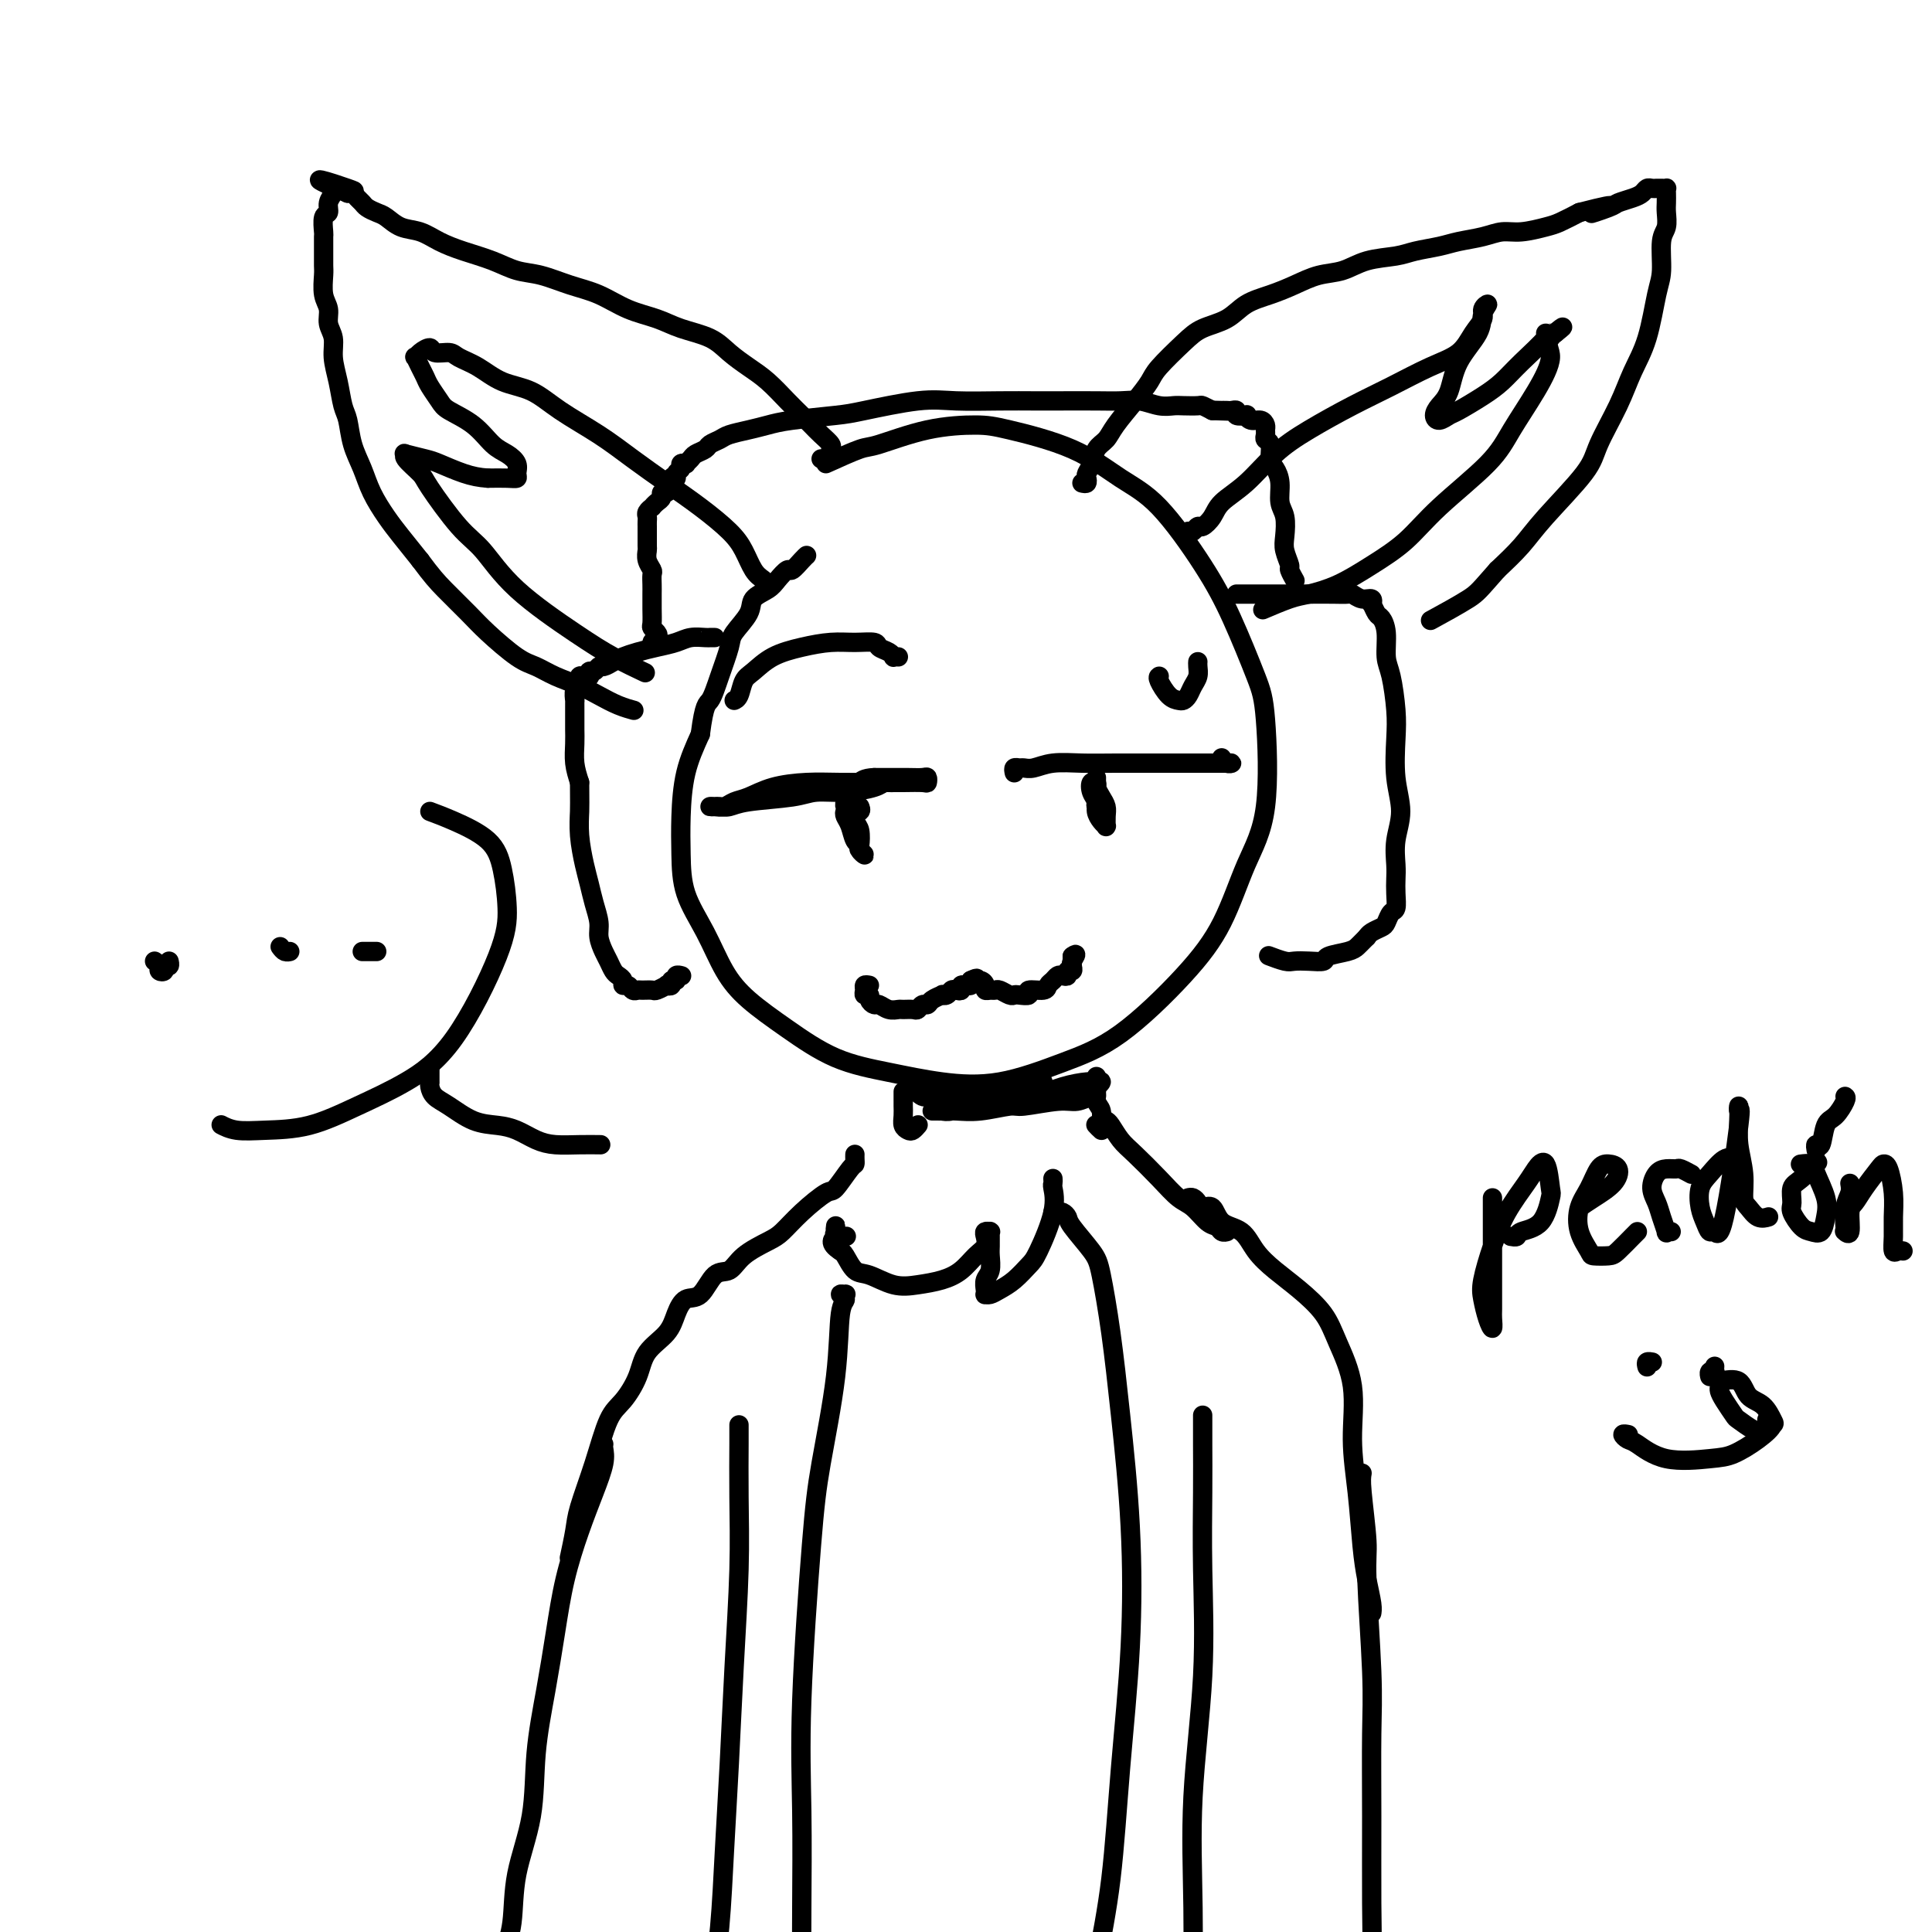 <svg viewBox='0 0 400 400' version='1.1' xmlns='http://www.w3.org/2000/svg' xmlns:xlink='http://www.w3.org/1999/xlink'><g fill='none' stroke='#000000' stroke-width='4' stroke-linecap='round' stroke-linejoin='round'><path d='M171,96c2.737,-1.237 5.473,-2.474 7,-3c1.527,-0.526 1.843,-0.341 4,-1c2.157,-0.659 6.153,-2.161 10,-3c3.847,-0.839 7.543,-1.015 10,-1c2.457,0.015 3.675,0.219 7,1c3.325,0.781 8.758,2.138 13,4c4.242,1.862 7.294,4.231 10,6c2.706,1.769 5.068,2.940 8,6c2.932,3.060 6.435,8.009 9,12c2.565,3.991 4.193,7.023 6,11c1.807,3.977 3.795,8.899 5,12c1.205,3.101 1.628,4.381 2,9c0.372,4.619 0.695,12.577 0,18c-0.695,5.423 -2.406,8.312 -4,12c-1.594,3.688 -3.072,8.176 -5,12c-1.928,3.824 -4.307,6.984 -8,11c-3.693,4.016 -8.699,8.888 -13,12c-4.301,3.112 -7.896,4.463 -12,6c-4.104,1.537 -8.716,3.259 -13,4c-4.284,0.741 -8.238,0.499 -12,0c-3.762,-0.499 -7.332,-1.257 -11,-2c-3.668,-0.743 -7.435,-1.473 -11,-3c-3.565,-1.527 -6.927,-3.851 -10,-6c-3.073,-2.149 -5.857,-4.123 -8,-6c-2.143,-1.877 -3.647,-3.657 -5,-6c-1.353,-2.343 -2.557,-5.250 -4,-8c-1.443,-2.750 -3.124,-5.342 -4,-8c-0.876,-2.658 -0.946,-5.383 -1,-8c-0.054,-2.617 -0.091,-5.128 0,-8c0.091,-2.872 0.312,-6.106 1,-9c0.688,-2.894 1.844,-5.447 3,-8'/><path d='M145,152c0.827,-6.476 1.396,-6.164 2,-7c0.604,-0.836 1.245,-2.818 2,-5c0.755,-2.182 1.624,-4.563 2,-6c0.376,-1.437 0.260,-1.932 1,-3c0.740,-1.068 2.335,-2.711 3,-4c0.665,-1.289 0.401,-2.224 1,-3c0.599,-0.776 2.062,-1.391 3,-2c0.938,-0.609 1.351,-1.210 2,-2c0.649,-0.790 1.533,-1.767 2,-2c0.467,-0.233 0.517,0.278 1,0c0.483,-0.278 1.399,-1.344 2,-2c0.601,-0.656 0.886,-0.902 1,-1c0.114,-0.098 0.057,-0.049 0,0'/><path d='M147,132c0.539,-0.000 1.078,-0.001 1,0c-0.078,0.001 -0.771,0.003 -1,0c-0.229,-0.003 0.008,-0.012 0,0c-0.008,0.012 -0.259,0.045 -1,0c-0.741,-0.045 -1.970,-0.167 -3,0c-1.030,0.167 -1.861,0.622 -3,1c-1.139,0.378 -2.585,0.680 -4,1c-1.415,0.320 -2.799,0.659 -4,1c-1.201,0.341 -2.219,0.684 -3,1c-0.781,0.316 -1.323,0.606 -2,1c-0.677,0.394 -1.488,0.894 -2,1c-0.512,0.106 -0.725,-0.182 -1,0c-0.275,0.182 -0.612,0.834 -1,1c-0.388,0.166 -0.826,-0.152 -1,0c-0.174,0.152 -0.085,0.776 0,1c0.085,0.224 0.166,0.049 0,0c-0.166,-0.049 -0.579,0.030 -1,0c-0.421,-0.030 -0.849,-0.168 -1,0c-0.151,0.168 -0.027,0.641 0,1c0.027,0.359 -0.045,0.602 0,1c0.045,0.398 0.208,0.950 0,1c-0.208,0.050 -0.788,-0.401 -1,0c-0.212,0.401 -0.057,1.654 0,2c0.057,0.346 0.015,-0.214 0,0c-0.015,0.214 -0.005,1.204 0,2c0.005,0.796 0.004,1.398 0,2c-0.004,0.602 -0.011,1.202 0,2c0.011,0.798 0.042,1.792 0,3c-0.042,1.208 -0.155,2.631 0,4c0.155,1.369 0.577,2.685 1,4'/><path d='M120,162c0.013,4.388 0.045,4.858 0,6c-0.045,1.142 -0.166,2.956 0,5c0.166,2.044 0.618,4.318 1,6c0.382,1.682 0.694,2.772 1,4c0.306,1.228 0.607,2.594 1,4c0.393,1.406 0.879,2.853 1,4c0.121,1.147 -0.123,1.995 0,3c0.123,1.005 0.611,2.167 1,3c0.389,0.833 0.678,1.338 1,2c0.322,0.662 0.678,1.483 1,2c0.322,0.517 0.611,0.731 1,1c0.389,0.269 0.878,0.594 1,1c0.122,0.406 -0.123,0.893 0,1c0.123,0.107 0.614,-0.168 1,0c0.386,0.168 0.665,0.778 1,1c0.335,0.222 0.724,0.056 1,0c0.276,-0.056 0.437,-0.001 1,0c0.563,0.001 1.528,-0.051 2,0c0.472,0.051 0.451,0.206 1,0c0.549,-0.206 1.668,-0.772 2,-1c0.332,-0.228 -0.122,-0.117 0,0c0.122,0.117 0.821,0.242 1,0c0.179,-0.242 -0.162,-0.849 0,-1c0.162,-0.151 0.827,0.155 1,0c0.173,-0.155 -0.146,-0.773 0,-1c0.146,-0.227 0.756,-0.065 1,0c0.244,0.065 0.122,0.032 0,0'/><path d='M256,123c0.330,0.000 0.659,0.000 1,0c0.341,-0.000 0.692,-0.000 2,0c1.308,0.000 3.573,0.000 5,0c1.427,-0.000 2.017,-0.001 3,0c0.983,0.001 2.360,0.004 4,0c1.640,-0.004 3.543,-0.016 5,0c1.457,0.016 2.468,0.061 3,0c0.532,-0.061 0.587,-0.229 1,0c0.413,0.229 1.186,0.853 2,1c0.814,0.147 1.671,-0.183 2,0c0.329,0.183 0.131,0.879 0,1c-0.131,0.121 -0.193,-0.333 0,0c0.193,0.333 0.643,1.454 1,2c0.357,0.546 0.621,0.519 1,1c0.379,0.481 0.872,1.472 1,3c0.128,1.528 -0.111,3.593 0,5c0.111,1.407 0.570,2.156 1,4c0.430,1.844 0.829,4.782 1,7c0.171,2.218 0.112,3.717 0,6c-0.112,2.283 -0.279,5.349 0,8c0.279,2.651 1.003,4.887 1,7c-0.003,2.113 -0.732,4.104 -1,6c-0.268,1.896 -0.075,3.697 0,5c0.075,1.303 0.031,2.107 0,3c-0.031,0.893 -0.049,1.874 0,3c0.049,1.126 0.164,2.396 0,3c-0.164,0.604 -0.607,0.543 -1,1c-0.393,0.457 -0.734,1.432 -1,2c-0.266,0.568 -0.456,0.730 -1,1c-0.544,0.270 -1.441,0.649 -2,1c-0.559,0.351 -0.779,0.676 -1,1'/><path d='M283,194c-1.323,1.332 -1.631,1.664 -2,2c-0.369,0.336 -0.799,0.678 -2,1c-1.201,0.322 -3.174,0.623 -4,1c-0.826,0.377 -0.506,0.829 -1,1c-0.494,0.171 -1.804,0.060 -3,0c-1.196,-0.060 -2.279,-0.068 -3,0c-0.721,0.068 -1.079,0.210 -2,0c-0.921,-0.210 -2.406,-0.774 -3,-1c-0.594,-0.226 -0.297,-0.113 0,0'/><path d='M136,132c0.141,0.398 0.283,0.797 0,1c-0.283,0.203 -0.990,0.211 -1,0c-0.010,-0.211 0.677,-0.640 1,-1c0.323,-0.360 0.283,-0.653 0,-1c-0.283,-0.347 -0.808,-0.750 -1,-1c-0.192,-0.250 -0.052,-0.347 0,-1c0.052,-0.653 0.015,-1.862 0,-3c-0.015,-1.138 -0.008,-2.205 0,-3c0.008,-0.795 0.016,-1.316 0,-2c-0.016,-0.684 -0.057,-1.529 0,-2c0.057,-0.471 0.211,-0.567 0,-1c-0.211,-0.433 -0.789,-1.201 -1,-2c-0.211,-0.799 -0.057,-1.629 0,-2c0.057,-0.371 0.015,-0.285 0,-1c-0.015,-0.715 -0.005,-2.233 0,-3c0.005,-0.767 0.005,-0.784 0,-1c-0.005,-0.216 -0.016,-0.631 0,-1c0.016,-0.369 0.060,-0.690 0,-1c-0.060,-0.310 -0.222,-0.607 0,-1c0.222,-0.393 0.829,-0.880 1,-1c0.171,-0.120 -0.094,0.127 0,0c0.094,-0.127 0.547,-0.626 1,-1c0.453,-0.374 0.905,-0.621 1,-1c0.095,-0.379 -0.167,-0.889 0,-1c0.167,-0.111 0.763,0.177 1,0c0.237,-0.177 0.115,-0.821 0,-1c-0.115,-0.179 -0.223,0.106 0,0c0.223,-0.106 0.778,-0.602 1,-1c0.222,-0.398 0.111,-0.699 0,-1'/><path d='M139,99c1.018,-1.189 1.061,-0.161 1,0c-0.061,0.161 -0.228,-0.544 0,-1c0.228,-0.456 0.849,-0.661 1,-1c0.151,-0.339 -0.168,-0.812 0,-1c0.168,-0.188 0.822,-0.092 1,0c0.178,0.092 -0.122,0.179 0,0c0.122,-0.179 0.666,-0.625 1,-1c0.334,-0.375 0.458,-0.678 1,-1c0.542,-0.322 1.502,-0.664 2,-1c0.498,-0.336 0.534,-0.667 1,-1c0.466,-0.333 1.361,-0.666 2,-1c0.639,-0.334 1.021,-0.667 2,-1c0.979,-0.333 2.555,-0.665 4,-1c1.445,-0.335 2.759,-0.672 4,-1c1.241,-0.328 2.411,-0.648 5,-1c2.589,-0.352 6.599,-0.735 9,-1c2.401,-0.265 3.195,-0.411 6,-1c2.805,-0.589 7.621,-1.622 11,-2c3.379,-0.378 5.320,-0.101 8,0c2.680,0.101 6.099,0.027 9,0c2.901,-0.027 5.283,-0.008 7,0c1.717,0.008 2.770,0.006 5,0c2.230,-0.006 5.637,-0.016 8,0c2.363,0.016 3.681,0.057 5,0c1.319,-0.057 2.637,-0.211 4,0c1.363,0.211 2.770,0.788 4,1c1.230,0.212 2.283,0.060 3,0c0.717,-0.060 1.100,-0.026 2,0c0.900,0.026 2.319,0.046 3,0c0.681,-0.046 0.623,-0.156 1,0c0.377,0.156 1.188,0.578 2,1'/><path d='M251,85c9.599,0.309 3.096,0.083 1,0c-2.096,-0.083 0.213,-0.023 1,0c0.787,0.023 0.051,0.010 0,0c-0.051,-0.010 0.582,-0.016 1,0c0.418,0.016 0.619,0.056 1,0c0.381,-0.056 0.941,-0.207 1,0c0.059,0.207 -0.384,0.773 0,1c0.384,0.227 1.595,0.116 2,0c0.405,-0.116 0.003,-0.238 0,0c-0.003,0.238 0.392,0.837 1,1c0.608,0.163 1.430,-0.111 2,0c0.570,0.111 0.889,0.605 1,1c0.111,0.395 0.015,0.690 0,1c-0.015,0.310 0.051,0.635 0,1c-0.051,0.365 -0.220,0.771 0,1c0.220,0.229 0.828,0.281 1,1c0.172,0.719 -0.094,2.106 0,3c0.094,0.894 0.547,1.296 1,2c0.453,0.704 0.905,1.710 1,3c0.095,1.290 -0.167,2.864 0,4c0.167,1.136 0.762,1.833 1,3c0.238,1.167 0.120,2.803 0,4c-0.120,1.197 -0.242,1.953 0,3c0.242,1.047 0.848,2.384 1,3c0.152,0.616 -0.151,0.512 0,1c0.151,0.488 0.758,1.568 1,2c0.242,0.432 0.121,0.216 0,0'/><path d='M170,95c0.306,0.088 0.612,0.175 1,0c0.388,-0.175 0.858,-0.613 1,-1c0.142,-0.387 -0.044,-0.722 0,-1c0.044,-0.278 0.319,-0.499 0,-1c-0.319,-0.501 -1.232,-1.282 -2,-2c-0.768,-0.718 -1.391,-1.375 -2,-2c-0.609,-0.625 -1.205,-1.220 -2,-2c-0.795,-0.780 -1.788,-1.746 -3,-3c-1.212,-1.254 -2.641,-2.797 -4,-4c-1.359,-1.203 -2.648,-2.066 -4,-3c-1.352,-0.934 -2.769,-1.940 -4,-3c-1.231,-1.060 -2.277,-2.175 -4,-3c-1.723,-0.825 -4.122,-1.361 -6,-2c-1.878,-0.639 -3.236,-1.379 -5,-2c-1.764,-0.621 -3.934,-1.121 -6,-2c-2.066,-0.879 -4.028,-2.136 -6,-3c-1.972,-0.864 -3.955,-1.334 -6,-2c-2.045,-0.666 -4.154,-1.529 -6,-2c-1.846,-0.471 -3.431,-0.550 -5,-1c-1.569,-0.450 -3.123,-1.271 -5,-2c-1.877,-0.729 -4.078,-1.365 -6,-2c-1.922,-0.635 -3.564,-1.269 -5,-2c-1.436,-0.731 -2.665,-1.558 -4,-2c-1.335,-0.442 -2.778,-0.500 -4,-1c-1.222,-0.500 -2.225,-1.443 -3,-2c-0.775,-0.557 -1.321,-0.727 -2,-1c-0.679,-0.273 -1.491,-0.648 -2,-1c-0.509,-0.352 -0.714,-0.682 -1,-1c-0.286,-0.318 -0.654,-0.624 -1,-1c-0.346,-0.376 -0.670,-0.822 -1,-1c-0.330,-0.178 -0.665,-0.089 -1,0'/><path d='M72,40c-11.554,-4.868 -2.938,-2.037 0,-1c2.938,1.037 0.200,0.280 -1,0c-1.200,-0.280 -0.861,-0.084 -1,0c-0.139,0.084 -0.754,0.054 -1,0c-0.246,-0.054 -0.122,-0.133 0,0c0.122,0.133 0.243,0.477 0,1c-0.243,0.523 -0.850,1.224 -1,2c-0.150,0.776 0.156,1.628 0,2c-0.156,0.372 -0.774,0.264 -1,1c-0.226,0.736 -0.060,2.317 0,3c0.060,0.683 0.015,0.469 0,1c-0.015,0.531 0.000,1.808 0,3c-0.000,1.192 -0.015,2.300 0,3c0.015,0.700 0.061,0.991 0,2c-0.061,1.009 -0.227,2.737 0,4c0.227,1.263 0.849,2.062 1,3c0.151,0.938 -0.167,2.016 0,3c0.167,0.984 0.818,1.875 1,3c0.182,1.125 -0.107,2.484 0,4c0.107,1.516 0.609,3.188 1,5c0.391,1.812 0.670,3.764 1,5c0.330,1.236 0.710,1.755 1,3c0.290,1.245 0.488,3.217 1,5c0.512,1.783 1.336,3.378 2,5c0.664,1.622 1.168,3.270 2,5c0.832,1.730 1.993,3.543 3,5c1.007,1.457 1.859,2.559 3,4c1.141,1.441 2.570,3.220 4,5'/><path d='M87,116c2.419,3.266 3.465,4.433 5,6c1.535,1.567 3.557,3.536 5,5c1.443,1.464 2.308,2.423 4,4c1.692,1.577 4.213,3.773 6,5c1.787,1.227 2.841,1.484 4,2c1.159,0.516 2.423,1.291 4,2c1.577,0.709 3.467,1.353 5,2c1.533,0.647 2.710,1.297 4,2c1.290,0.703 2.693,1.458 4,2c1.307,0.542 2.516,0.869 3,1c0.484,0.131 0.242,0.065 0,0'/><path d='M224,100c0.416,0.093 0.831,0.187 1,0c0.169,-0.187 0.090,-0.654 0,-1c-0.090,-0.346 -0.192,-0.569 0,-1c0.192,-0.431 0.676,-1.069 1,-2c0.324,-0.931 0.486,-2.154 1,-3c0.514,-0.846 1.381,-1.316 2,-2c0.619,-0.684 0.991,-1.583 2,-3c1.009,-1.417 2.656,-3.353 4,-5c1.344,-1.647 2.386,-3.007 3,-4c0.614,-0.993 0.799,-1.621 2,-3c1.201,-1.379 3.419,-3.510 5,-5c1.581,-1.490 2.526,-2.338 4,-3c1.474,-0.662 3.478,-1.137 5,-2c1.522,-0.863 2.563,-2.114 4,-3c1.437,-0.886 3.271,-1.407 5,-2c1.729,-0.593 3.355,-1.258 5,-2c1.645,-0.742 3.309,-1.561 5,-2c1.691,-0.439 3.407,-0.499 5,-1c1.593,-0.501 3.061,-1.444 5,-2c1.939,-0.556 4.349,-0.726 6,-1c1.651,-0.274 2.542,-0.652 4,-1c1.458,-0.348 3.483,-0.667 5,-1c1.517,-0.333 2.524,-0.681 4,-1c1.476,-0.319 3.419,-0.610 5,-1c1.581,-0.390 2.799,-0.881 4,-1c1.201,-0.119 2.384,0.133 4,0c1.616,-0.133 3.666,-0.651 5,-1c1.334,-0.349 1.953,-0.528 3,-1c1.047,-0.472 2.524,-1.236 4,-2'/><path d='M327,44c11.193,-2.891 4.677,-0.620 3,0c-1.677,0.620 1.487,-0.412 3,-1c1.513,-0.588 1.375,-0.732 2,-1c0.625,-0.268 2.013,-0.660 3,-1c0.987,-0.340 1.574,-0.627 2,-1c0.426,-0.373 0.692,-0.832 1,-1c0.308,-0.168 0.657,-0.046 1,0c0.343,0.046 0.680,0.014 1,0c0.320,-0.014 0.622,-0.012 1,0c0.378,0.012 0.833,0.032 1,0c0.167,-0.032 0.046,-0.118 0,0c-0.046,0.118 -0.016,0.440 0,1c0.016,0.560 0.019,1.357 0,2c-0.019,0.643 -0.060,1.132 0,2c0.060,0.868 0.221,2.113 0,3c-0.221,0.887 -0.825,1.414 -1,3c-0.175,1.586 0.079,4.230 0,6c-0.079,1.770 -0.490,2.665 -1,5c-0.510,2.335 -1.118,6.111 -2,9c-0.882,2.889 -2.038,4.890 -3,7c-0.962,2.110 -1.729,4.328 -3,7c-1.271,2.672 -3.045,5.799 -4,8c-0.955,2.201 -1.091,3.477 -3,6c-1.909,2.523 -5.591,6.295 -8,9c-2.409,2.705 -3.545,4.344 -5,6c-1.455,1.656 -3.227,3.328 -5,5'/><path d='M310,118c-3.726,4.214 -4.042,4.750 -6,6c-1.958,1.250 -5.560,3.214 -7,4c-1.440,0.786 -0.720,0.393 0,0'/><path d='M158,120c-0.673,-0.482 -1.346,-0.963 -2,-2c-0.654,-1.037 -1.289,-2.629 -2,-4c-0.711,-1.371 -1.499,-2.522 -3,-4c-1.501,-1.478 -3.716,-3.283 -6,-5c-2.284,-1.717 -4.636,-3.346 -7,-5c-2.364,-1.654 -4.739,-3.334 -7,-5c-2.261,-1.666 -4.407,-3.318 -7,-5c-2.593,-1.682 -5.633,-3.396 -8,-5c-2.367,-1.604 -4.061,-3.099 -6,-4c-1.939,-0.901 -4.124,-1.207 -6,-2c-1.876,-0.793 -3.443,-2.073 -5,-3c-1.557,-0.927 -3.103,-1.499 -4,-2c-0.897,-0.501 -1.144,-0.929 -2,-1c-0.856,-0.071 -2.321,0.214 -3,0c-0.679,-0.214 -0.571,-0.927 -1,-1c-0.429,-0.073 -1.394,0.494 -2,1c-0.606,0.506 -0.854,0.949 -1,1c-0.146,0.051 -0.190,-0.292 0,0c0.190,0.292 0.615,1.218 1,2c0.385,0.782 0.732,1.418 1,2c0.268,0.582 0.459,1.108 1,2c0.541,0.892 1.433,2.150 2,3c0.567,0.850 0.811,1.291 2,2c1.189,0.709 3.323,1.685 5,3c1.677,1.315 2.895,2.969 4,4c1.105,1.031 2.095,1.439 3,2c0.905,0.561 1.723,1.275 2,2c0.277,0.725 0.012,1.462 0,2c-0.012,0.538 0.227,0.875 0,1c-0.227,0.125 -0.922,0.036 -2,0c-1.078,-0.036 -2.539,-0.018 -4,0'/><path d='M101,99c-1.788,-0.117 -3.259,-0.410 -5,-1c-1.741,-0.590 -3.751,-1.478 -5,-2c-1.249,-0.522 -1.735,-0.680 -3,-1c-1.265,-0.320 -3.307,-0.803 -4,-1c-0.693,-0.197 -0.038,-0.107 0,0c0.038,0.107 -0.543,0.230 0,1c0.543,0.770 2.210,2.186 3,3c0.790,0.814 0.702,1.025 2,3c1.298,1.975 3.983,5.714 6,8c2.017,2.286 3.368,3.117 5,5c1.632,1.883 3.545,4.817 7,8c3.455,3.183 8.452,6.616 12,9c3.548,2.384 5.648,3.719 8,5c2.352,1.281 4.958,2.509 6,3c1.042,0.491 0.521,0.246 0,0'/><path d='M246,110c0.326,0.125 0.651,0.249 1,0c0.349,-0.249 0.720,-0.872 1,-1c0.280,-0.128 0.467,0.238 1,0c0.533,-0.238 1.412,-1.080 2,-2c0.588,-0.920 0.885,-1.919 2,-3c1.115,-1.081 3.047,-2.245 5,-4c1.953,-1.755 3.928,-4.101 6,-6c2.072,-1.899 4.242,-3.350 7,-5c2.758,-1.650 6.103,-3.498 9,-5c2.897,-1.502 5.344,-2.657 8,-4c2.656,-1.343 5.519,-2.874 8,-4c2.481,-1.126 4.578,-1.848 6,-3c1.422,-1.152 2.167,-2.735 3,-4c0.833,-1.265 1.754,-2.213 2,-3c0.246,-0.787 -0.182,-1.413 0,-2c0.182,-0.587 0.975,-1.136 1,-1c0.025,0.136 -0.718,0.956 -1,2c-0.282,1.044 -0.104,2.310 -1,4c-0.896,1.690 -2.865,3.802 -4,6c-1.135,2.198 -1.436,4.480 -2,6c-0.564,1.520 -1.391,2.276 -2,3c-0.609,0.724 -0.999,1.414 -1,2c-0.001,0.586 0.387,1.066 1,1c0.613,-0.066 1.453,-0.679 2,-1c0.547,-0.321 0.803,-0.349 2,-1c1.197,-0.651 3.335,-1.926 5,-3c1.665,-1.074 2.858,-1.948 4,-3c1.142,-1.052 2.234,-2.282 4,-4c1.766,-1.718 4.206,-3.924 5,-5c0.794,-1.076 -0.059,-1.022 0,-1c0.059,0.022 1.029,0.011 2,0'/><path d='M322,69c3.456,-2.716 0.097,-0.506 -1,1c-1.097,1.506 0.070,2.309 0,4c-0.070,1.691 -1.377,4.272 -3,7c-1.623,2.728 -3.562,5.604 -5,8c-1.438,2.396 -2.374,4.312 -5,7c-2.626,2.688 -6.940,6.149 -10,9c-3.060,2.851 -4.865,5.091 -7,7c-2.135,1.909 -4.601,3.486 -7,5c-2.399,1.514 -4.731,2.967 -7,4c-2.269,1.033 -4.474,1.648 -6,2c-1.526,0.352 -2.372,0.441 -4,1c-1.628,0.559 -4.036,1.588 -5,2c-0.964,0.412 -0.482,0.206 0,0'/><path d='M183,162c0.308,0.000 0.615,0.000 1,0c0.385,-0.000 0.846,-0.001 1,0c0.154,0.001 -0.000,0.003 0,0c0.000,-0.003 0.154,-0.011 0,0c-0.154,0.011 -0.618,0.041 -1,0c-0.382,-0.041 -0.684,-0.151 -1,0c-0.316,0.151 -0.647,0.565 -2,1c-1.353,0.435 -3.727,0.891 -6,1c-2.273,0.109 -4.444,-0.128 -6,0c-1.556,0.128 -2.496,0.623 -5,1c-2.504,0.377 -6.570,0.637 -9,1c-2.430,0.363 -3.223,0.829 -4,1c-0.777,0.171 -1.537,0.047 -2,0c-0.463,-0.047 -0.630,-0.016 -1,0c-0.370,0.016 -0.943,0.016 -1,0c-0.057,-0.016 0.400,-0.049 1,0c0.600,0.049 1.341,0.181 2,0c0.659,-0.181 1.236,-0.675 2,-1c0.764,-0.325 1.716,-0.479 3,-1c1.284,-0.521 2.902,-1.407 5,-2c2.098,-0.593 4.678,-0.891 7,-1c2.322,-0.109 4.388,-0.028 7,0c2.612,0.028 5.772,0.004 8,0c2.228,-0.004 3.523,0.013 5,0c1.477,-0.013 3.134,-0.056 4,0c0.866,0.056 0.941,0.211 1,0c0.059,-0.211 0.101,-0.789 0,-1c-0.101,-0.211 -0.347,-0.057 -1,0c-0.653,0.057 -1.714,0.015 -3,0c-1.286,-0.015 -2.796,-0.004 -4,0c-1.204,0.004 -2.102,0.002 -3,0'/><path d='M181,161c-2.226,0.071 -2.792,0.750 -3,1c-0.208,0.250 -0.060,0.071 0,0c0.060,-0.071 0.030,-0.036 0,0'/><path d='M175,167c0.538,-0.038 1.076,-0.076 1,0c-0.076,0.076 -0.767,0.266 -1,0c-0.233,-0.266 -0.007,-0.990 0,-1c0.007,-0.010 -0.205,0.692 0,1c0.205,0.308 0.826,0.223 1,0c0.174,-0.223 -0.098,-0.583 0,0c0.098,0.583 0.567,2.108 1,3c0.433,0.892 0.830,1.150 1,2c0.170,0.850 0.113,2.291 0,3c-0.113,0.709 -0.282,0.686 0,1c0.282,0.314 1.015,0.964 1,1c-0.015,0.036 -0.778,-0.543 -1,-1c-0.222,-0.457 0.098,-0.792 0,-1c-0.098,-0.208 -0.613,-0.291 -1,-1c-0.387,-0.709 -0.646,-2.045 -1,-3c-0.354,-0.955 -0.802,-1.527 -1,-2c-0.198,-0.473 -0.144,-0.845 0,-1c0.144,-0.155 0.379,-0.093 1,0c0.621,0.093 1.629,0.217 2,0c0.371,-0.217 0.106,-0.776 0,-1c-0.106,-0.224 -0.053,-0.112 0,0'/><path d='M210,160c-0.093,-0.425 -0.186,-0.850 0,-1c0.186,-0.150 0.652,-0.026 1,0c0.348,0.026 0.577,-0.046 1,0c0.423,0.046 1.041,0.208 2,0c0.959,-0.208 2.259,-0.788 4,-1c1.741,-0.212 3.922,-0.057 6,0c2.078,0.057 4.052,0.015 7,0c2.948,-0.015 6.869,-0.004 9,0c2.131,0.004 2.470,0.001 4,0c1.530,-0.001 4.249,0.001 6,0c1.751,-0.001 2.532,-0.004 3,0c0.468,0.004 0.623,0.015 1,0c0.377,-0.015 0.977,-0.057 1,0c0.023,0.057 -0.530,0.211 -1,0c-0.470,-0.211 -0.857,-0.788 -1,-1c-0.143,-0.212 -0.041,-0.061 0,0c0.041,0.061 0.020,0.030 0,0'/><path d='M227,161c-0.006,0.440 -0.012,0.880 0,1c0.012,0.120 0.042,-0.082 0,0c-0.042,0.082 -0.155,0.446 0,1c0.155,0.554 0.577,1.297 1,2c0.423,0.703 0.846,1.366 1,2c0.154,0.634 0.039,1.240 0,2c-0.039,0.760 -0.000,1.676 0,2c0.000,0.324 -0.037,0.056 0,0c0.037,-0.056 0.150,0.099 0,0c-0.150,-0.099 -0.563,-0.451 -1,-1c-0.437,-0.549 -0.898,-1.294 -1,-2c-0.102,-0.706 0.154,-1.375 0,-2c-0.154,-0.625 -0.717,-1.208 -1,-2c-0.283,-0.792 -0.286,-1.793 0,-2c0.286,-0.207 0.861,0.380 1,1c0.139,0.620 -0.158,1.274 0,2c0.158,0.726 0.771,1.526 1,2c0.229,0.474 0.076,0.622 0,1c-0.076,0.378 -0.073,0.985 0,1c0.073,0.015 0.217,-0.564 0,-1c-0.217,-0.436 -0.794,-0.730 -1,-1c-0.206,-0.270 -0.041,-0.517 0,-1c0.041,-0.483 -0.040,-1.202 0,-2c0.040,-0.798 0.203,-1.676 0,-2c-0.203,-0.324 -0.772,-0.092 -1,0c-0.228,0.092 -0.114,0.046 0,0'/><path d='M186,136c-0.437,-0.024 -0.874,-0.049 -1,0c-0.126,0.049 0.060,0.171 0,0c-0.060,-0.171 -0.366,-0.635 -1,-1c-0.634,-0.365 -1.595,-0.631 -2,-1c-0.405,-0.369 -0.253,-0.840 -1,-1c-0.747,-0.160 -2.392,-0.008 -4,0c-1.608,0.008 -3.180,-0.126 -5,0c-1.820,0.126 -3.888,0.513 -6,1c-2.112,0.487 -4.268,1.073 -6,2c-1.732,0.927 -3.039,2.196 -4,3c-0.961,0.804 -1.577,1.143 -2,2c-0.423,0.857 -0.652,2.231 -1,3c-0.348,0.769 -0.814,0.934 -1,1c-0.186,0.066 -0.093,0.033 0,0'/><path d='M240,140c-0.172,0.112 -0.344,0.224 0,1c0.344,0.776 1.205,2.216 2,3c0.795,0.784 1.523,0.912 2,1c0.477,0.088 0.702,0.136 1,0c0.298,-0.136 0.668,-0.457 1,-1c0.332,-0.543 0.625,-1.309 1,-2c0.375,-0.691 0.833,-1.309 1,-2c0.167,-0.691 0.045,-1.455 0,-2c-0.045,-0.545 -0.013,-0.870 0,-1c0.013,-0.130 0.006,-0.065 0,0'/><path d='M187,226c0.000,0.305 0.000,0.609 0,1c-0.000,0.391 -0.001,0.868 0,1c0.001,0.132 0.003,-0.080 0,0c-0.003,0.080 -0.012,0.453 0,1c0.012,0.547 0.045,1.267 0,2c-0.045,0.733 -0.170,1.478 0,2c0.170,0.522 0.633,0.820 1,1c0.367,0.180 0.637,0.241 1,0c0.363,-0.241 0.818,-0.783 1,-1c0.182,-0.217 0.091,-0.108 0,0'/><path d='M227,223c0.002,-0.104 0.004,-0.209 0,0c-0.004,0.209 -0.016,0.731 0,1c0.016,0.269 0.058,0.283 0,1c-0.058,0.717 -0.215,2.136 0,3c0.215,0.864 0.804,1.174 1,2c0.196,0.826 0.001,2.170 0,3c-0.001,0.830 0.192,1.147 0,1c-0.192,-0.147 -0.769,-0.756 -1,-1c-0.231,-0.244 -0.115,-0.122 0,0'/><path d='M225,225c0.309,0.022 0.617,0.043 1,0c0.383,-0.043 0.840,-0.151 1,0c0.160,0.151 0.024,0.561 0,1c-0.024,0.439 0.064,0.906 0,1c-0.064,0.094 -0.279,-0.186 -1,0c-0.721,0.186 -1.949,0.838 -3,1c-1.051,0.162 -1.926,-0.167 -4,0c-2.074,0.167 -5.347,0.829 -7,1c-1.653,0.171 -1.685,-0.150 -3,0c-1.315,0.150 -3.912,0.772 -6,1c-2.088,0.228 -3.667,0.061 -5,0c-1.333,-0.061 -2.420,-0.016 -3,0c-0.580,0.016 -0.654,0.004 -1,0c-0.346,-0.004 -0.963,-0.000 -1,0c-0.037,0.000 0.505,-0.004 1,0c0.495,0.004 0.942,0.016 1,0c0.058,-0.016 -0.272,-0.061 0,0c0.272,0.061 1.145,0.227 2,0c0.855,-0.227 1.690,-0.847 3,-1c1.310,-0.153 3.094,0.161 5,0c1.906,-0.161 3.935,-0.799 6,-1c2.065,-0.201 4.165,0.033 6,0c1.835,-0.033 3.403,-0.334 5,-1c1.597,-0.666 3.223,-1.696 4,-2c0.777,-0.304 0.706,0.117 1,0c0.294,-0.117 0.955,-0.771 1,-1c0.045,-0.229 -0.524,-0.034 -1,0c-0.476,0.034 -0.860,-0.094 -2,0c-1.140,0.094 -3.038,0.410 -5,1c-1.962,0.590 -3.989,1.454 -6,2c-2.011,0.546 -4.005,0.773 -6,1'/><path d='M208,228c-3.956,0.695 -4.846,0.933 -6,1c-1.154,0.067 -2.570,-0.038 -4,0c-1.430,0.038 -2.873,0.217 -3,0c-0.127,-0.217 1.061,-0.831 2,-1c0.939,-0.169 1.627,0.109 3,0c1.373,-0.109 3.430,-0.603 5,-1c1.570,-0.397 2.652,-0.696 4,-1c1.348,-0.304 2.962,-0.614 4,-1c1.038,-0.386 1.502,-0.847 2,-1c0.498,-0.153 1.032,0.001 1,0c-0.032,-0.001 -0.630,-0.158 -2,0c-1.370,0.158 -3.512,0.631 -5,1c-1.488,0.369 -2.320,0.636 -4,1c-1.680,0.364 -4.206,0.827 -6,1c-1.794,0.173 -2.855,0.057 -4,0c-1.145,-0.057 -2.373,-0.054 -3,0c-0.627,0.054 -0.653,0.159 -1,0c-0.347,-0.159 -1.017,-0.581 -1,-1c0.017,-0.419 0.719,-0.834 1,-1c0.281,-0.166 0.140,-0.083 0,0'/><path d='M229,232c0.254,0.141 0.508,0.283 1,1c0.492,0.717 1.223,2.011 2,3c0.777,0.989 1.601,1.673 3,3c1.399,1.327 3.373,3.297 5,5c1.627,1.703 2.908,3.140 4,4c1.092,0.860 1.995,1.145 3,2c1.005,0.855 2.112,2.282 3,3c0.888,0.718 1.558,0.729 2,1c0.442,0.271 0.658,0.804 1,1c0.342,0.196 0.812,0.056 1,0c0.188,-0.056 0.094,-0.028 0,0'/><path d='M246,248c0.326,-0.077 0.652,-0.154 1,0c0.348,0.154 0.719,0.539 1,1c0.281,0.461 0.472,0.997 1,1c0.528,0.003 1.392,-0.527 2,0c0.608,0.527 0.958,2.110 2,3c1.042,0.890 2.775,1.086 4,2c1.225,0.914 1.940,2.544 3,4c1.060,1.456 2.463,2.737 4,4c1.537,1.263 3.206,2.507 5,4c1.794,1.493 3.713,3.233 5,5c1.287,1.767 1.941,3.559 3,6c1.059,2.441 2.521,5.530 3,9c0.479,3.470 -0.026,7.321 0,11c0.026,3.679 0.581,7.186 1,11c0.419,3.814 0.701,7.936 1,11c0.299,3.064 0.616,5.069 1,7c0.384,1.931 0.834,3.789 1,5c0.166,1.211 0.047,1.775 0,2c-0.047,0.225 -0.024,0.113 0,0'/><path d='M177,239c-0.008,0.308 -0.016,0.615 0,1c0.016,0.385 0.056,0.847 0,1c-0.056,0.153 -0.206,-0.002 -1,1c-0.794,1.002 -2.230,3.160 -3,4c-0.770,0.840 -0.874,0.363 -2,1c-1.126,0.637 -3.273,2.389 -5,4c-1.727,1.611 -3.032,3.083 -4,4c-0.968,0.917 -1.599,1.280 -3,2c-1.401,0.720 -3.572,1.799 -5,3c-1.428,1.201 -2.112,2.526 -3,3c-0.888,0.474 -1.979,0.097 -3,1c-1.021,0.903 -1.972,3.087 -3,4c-1.028,0.913 -2.133,0.557 -3,1c-0.867,0.443 -1.495,1.687 -2,3c-0.505,1.313 -0.887,2.696 -2,4c-1.113,1.304 -2.958,2.529 -4,4c-1.042,1.471 -1.281,3.187 -2,5c-0.719,1.813 -1.919,3.722 -3,5c-1.081,1.278 -2.045,1.927 -3,4c-0.955,2.073 -1.902,5.572 -3,9c-1.098,3.428 -2.346,6.785 -3,9c-0.654,2.215 -0.715,3.289 -1,5c-0.285,1.711 -0.796,4.060 -1,5c-0.204,0.940 -0.102,0.470 0,0'/><path d='M125,299c-0.042,0.217 -0.084,0.433 0,1c0.084,0.567 0.293,1.483 0,3c-0.293,1.517 -1.089,3.635 -2,6c-0.911,2.365 -1.936,4.976 -3,8c-1.064,3.024 -2.167,6.460 -3,10c-0.833,3.540 -1.397,7.184 -2,11c-0.603,3.816 -1.246,7.803 -2,12c-0.754,4.197 -1.619,8.603 -2,13c-0.381,4.397 -0.278,8.787 -1,13c-0.722,4.213 -2.269,8.251 -3,12c-0.731,3.749 -0.644,7.208 -1,10c-0.356,2.792 -1.153,4.917 -2,7c-0.847,2.083 -1.742,4.125 -2,6c-0.258,1.875 0.123,3.582 0,5c-0.123,1.418 -0.749,2.548 -1,3c-0.251,0.452 -0.125,0.226 0,0'/><path d='M153,295c0.006,0.773 0.013,1.545 0,4c-0.013,2.455 -0.045,6.592 0,11c0.045,4.408 0.167,9.086 0,15c-0.167,5.914 -0.624,13.062 -1,20c-0.376,6.938 -0.671,13.665 -1,20c-0.329,6.335 -0.692,12.279 -1,18c-0.308,5.721 -0.562,11.220 -1,16c-0.438,4.780 -1.060,8.840 -1,12c0.060,3.160 0.800,5.421 1,8c0.200,2.579 -0.142,5.475 0,7c0.142,1.525 0.769,1.680 1,2c0.231,0.320 0.066,0.806 0,1c-0.066,0.194 -0.033,0.097 0,0'/><path d='M249,293c0.001,0.066 0.002,0.132 0,1c-0.002,0.868 -0.008,2.538 0,5c0.008,2.462 0.030,5.714 0,10c-0.030,4.286 -0.114,9.605 0,16c0.114,6.395 0.424,13.867 0,22c-0.424,8.133 -1.581,16.927 -2,25c-0.419,8.073 -0.098,15.423 0,23c0.098,7.577 -0.026,15.379 0,21c0.026,5.621 0.203,9.061 0,12c-0.203,2.939 -0.786,5.375 -1,7c-0.214,1.625 -0.058,2.437 0,3c0.058,0.563 0.016,0.875 0,1c-0.016,0.125 -0.008,0.062 0,0'/><path d='M282,305c-0.121,0.667 -0.243,1.335 0,4c0.243,2.665 0.850,7.329 1,10c0.150,2.671 -0.156,3.349 0,8c0.156,4.651 0.775,13.277 1,19c0.225,5.723 0.058,8.545 0,13c-0.058,4.455 -0.006,10.544 0,17c0.006,6.456 -0.033,13.278 0,18c0.033,4.722 0.139,7.343 0,10c-0.139,2.657 -0.522,5.351 -1,7c-0.478,1.649 -1.052,2.252 -1,3c0.052,0.748 0.729,1.642 1,2c0.271,0.358 0.135,0.179 0,0'/><path d='M218,244c0.021,0.401 0.043,0.802 0,1c-0.043,0.198 -0.150,0.192 0,1c0.150,0.808 0.556,2.429 0,5c-0.556,2.571 -2.075,6.090 -3,8c-0.925,1.910 -1.257,2.210 -2,3c-0.743,0.790 -1.898,2.069 -3,3c-1.102,0.931 -2.151,1.515 -3,2c-0.849,0.485 -1.496,0.870 -2,1c-0.504,0.130 -0.863,0.006 -1,0c-0.137,-0.006 -0.051,0.108 0,0c0.051,-0.108 0.066,-0.437 0,-1c-0.066,-0.563 -0.214,-1.359 0,-2c0.214,-0.641 0.789,-1.128 1,-2c0.211,-0.872 0.056,-2.129 0,-3c-0.056,-0.871 -0.014,-1.358 0,-2c0.014,-0.642 0.000,-1.441 0,-2c-0.000,-0.559 0.014,-0.880 0,-1c-0.014,-0.120 -0.055,-0.040 0,0c0.055,0.040 0.206,0.040 0,0c-0.206,-0.040 -0.767,-0.120 -1,0c-0.233,0.120 -0.136,0.442 0,1c0.136,0.558 0.312,1.354 0,2c-0.312,0.646 -1.114,1.142 -2,2c-0.886,0.858 -1.858,2.079 -3,3c-1.142,0.921 -2.455,1.542 -4,2c-1.545,0.458 -3.321,0.753 -5,1c-1.679,0.247 -3.262,0.445 -5,0c-1.738,-0.445 -3.631,-1.532 -5,-2c-1.369,-0.468 -2.215,-0.318 -3,-1c-0.785,-0.682 -1.510,-2.195 -2,-3c-0.490,-0.805 -0.745,-0.903 -1,-1'/><path d='M174,259c-2.702,-1.717 -1.456,-2.509 -1,-3c0.456,-0.491 0.123,-0.683 0,-1c-0.123,-0.317 -0.035,-0.761 0,-1c0.035,-0.239 0.017,-0.274 0,0c-0.017,0.274 -0.032,0.858 0,1c0.032,0.142 0.112,-0.158 0,0c-0.112,0.158 -0.415,0.773 0,1c0.415,0.227 1.547,0.065 2,0c0.453,-0.065 0.226,-0.032 0,0'/><path d='M218,251c0.339,0.023 0.679,0.047 1,0c0.321,-0.047 0.624,-0.164 1,0c0.376,0.164 0.825,0.609 1,1c0.175,0.391 0.077,0.728 1,2c0.923,1.272 2.867,3.478 4,5c1.133,1.522 1.454,2.358 2,5c0.546,2.642 1.317,7.090 2,12c0.683,4.910 1.278,10.284 2,17c0.722,6.716 1.572,14.776 2,23c0.428,8.224 0.435,16.613 0,25c-0.435,8.387 -1.310,16.772 -2,25c-0.690,8.228 -1.193,16.300 -2,23c-0.807,6.700 -1.919,12.030 -3,18c-1.081,5.970 -2.132,12.580 -3,17c-0.868,4.420 -1.552,6.649 -2,9c-0.448,2.351 -0.659,4.825 -1,6c-0.341,1.175 -0.812,1.050 -1,1c-0.188,-0.050 -0.094,-0.025 0,0'/><path d='M175,269c-0.040,-0.429 -0.081,-0.859 0,-1c0.081,-0.141 0.283,0.006 0,0c-0.283,-0.006 -1.052,-0.165 -1,0c0.052,0.165 0.926,0.654 1,1c0.074,0.346 -0.653,0.547 -1,3c-0.347,2.453 -0.313,7.156 -1,13c-0.687,5.844 -2.093,12.827 -3,18c-0.907,5.173 -1.315,8.536 -2,17c-0.685,8.464 -1.647,22.030 -2,32c-0.353,9.970 -0.098,16.342 0,23c0.098,6.658 0.039,13.600 0,20c-0.039,6.400 -0.059,12.258 0,17c0.059,4.742 0.198,8.367 0,12c-0.198,3.633 -0.734,7.273 -1,10c-0.266,2.727 -0.264,4.542 0,6c0.264,1.458 0.790,2.559 1,3c0.210,0.441 0.105,0.220 0,0'/><path d='M180,204c-0.431,-0.081 -0.863,-0.163 -1,0c-0.137,0.163 0.019,0.569 0,1c-0.019,0.431 -0.213,0.885 0,1c0.213,0.115 0.833,-0.109 1,0c0.167,0.109 -0.120,0.551 0,1c0.120,0.449 0.647,0.905 1,1c0.353,0.095 0.532,-0.171 1,0c0.468,0.171 1.225,0.779 2,1c0.775,0.221 1.570,0.055 2,0c0.430,-0.055 0.497,0.000 1,0c0.503,-0.000 1.443,-0.055 2,0c0.557,0.055 0.731,0.221 1,0c0.269,-0.221 0.631,-0.830 1,-1c0.369,-0.170 0.743,0.099 1,0c0.257,-0.099 0.398,-0.566 1,-1c0.602,-0.434 1.667,-0.834 2,-1c0.333,-0.166 -0.064,-0.096 0,0c0.064,0.096 0.591,0.218 1,0c0.409,-0.218 0.702,-0.776 1,-1c0.298,-0.224 0.601,-0.113 1,0c0.399,0.113 0.895,0.227 1,0c0.105,-0.227 -0.182,-0.796 0,-1c0.182,-0.204 0.832,-0.044 1,0c0.168,0.044 -0.147,-0.026 0,0c0.147,0.026 0.756,0.150 1,0c0.244,-0.150 0.122,-0.575 0,-1'/><path d='M201,203c1.885,-0.916 1.096,-0.207 1,0c-0.096,0.207 0.499,-0.088 1,0c0.501,0.088 0.907,0.558 1,1c0.093,0.442 -0.126,0.854 0,1c0.126,0.146 0.597,0.025 1,0c0.403,-0.025 0.736,0.046 1,0c0.264,-0.046 0.457,-0.207 1,0c0.543,0.207 1.435,0.784 2,1c0.565,0.216 0.803,0.073 1,0c0.197,-0.073 0.353,-0.075 1,0c0.647,0.075 1.784,0.228 2,0c0.216,-0.228 -0.489,-0.835 0,-1c0.489,-0.165 2.172,0.113 3,0c0.828,-0.113 0.800,-0.618 1,-1c0.200,-0.382 0.627,-0.642 1,-1c0.373,-0.358 0.692,-0.813 1,-1c0.308,-0.187 0.604,-0.106 1,0c0.396,0.106 0.891,0.236 1,0c0.109,-0.236 -0.167,-0.837 0,-1c0.167,-0.163 0.777,0.111 1,0c0.223,-0.111 0.060,-0.607 0,-1c-0.060,-0.393 -0.017,-0.684 0,-1c0.017,-0.316 0.009,-0.658 0,-1'/><path d='M222,198c1.393,-1.071 0.375,0.250 0,1c-0.375,0.750 -0.107,0.929 0,1c0.107,0.071 0.054,0.036 0,0'/><path d='M32,199c0.455,0.318 0.910,0.636 1,1c0.090,0.364 -0.186,0.773 0,1c0.186,0.227 0.834,0.271 1,0c0.166,-0.271 -0.151,-0.856 0,-1c0.151,-0.144 0.772,0.154 1,0c0.228,-0.154 0.065,-0.758 0,-1c-0.065,-0.242 -0.033,-0.121 0,0'/><path d='M58,196c0.311,0.422 0.622,0.844 1,1c0.378,0.156 0.822,0.044 1,0c0.178,-0.044 0.089,-0.022 0,0'/><path d='M75,197c0.339,0.000 0.679,0.000 1,0c0.321,0.000 0.625,0.000 1,0c0.375,0.000 0.821,0.000 1,0c0.179,0.000 0.089,0.000 0,0'/><path d='M89,168c1.403,0.522 2.806,1.045 5,2c2.194,0.955 5.178,2.343 7,4c1.822,1.657 2.480,3.583 3,6c0.520,2.417 0.902,5.324 1,8c0.098,2.676 -0.087,5.120 -2,10c-1.913,4.880 -5.553,12.197 -9,17c-3.447,4.803 -6.701,7.092 -10,9c-3.299,1.908 -6.643,3.436 -10,5c-3.357,1.564 -6.728,3.165 -10,4c-3.272,0.835 -6.444,0.904 -9,1c-2.556,0.096 -4.496,0.218 -6,0c-1.504,-0.218 -2.573,-0.777 -3,-1c-0.427,-0.223 -0.214,-0.112 0,0'/><path d='M89,221c0.001,0.192 0.002,0.383 0,1c-0.002,0.617 -0.007,1.658 0,2c0.007,0.342 0.027,-0.017 0,0c-0.027,0.017 -0.100,0.410 0,1c0.100,0.590 0.375,1.375 1,2c0.625,0.625 1.602,1.088 3,2c1.398,0.912 3.219,2.273 5,3c1.781,0.727 3.522,0.822 5,1c1.478,0.178 2.694,0.440 4,1c1.306,0.560 2.701,1.418 4,2c1.299,0.582 2.503,0.888 4,1c1.497,0.112 3.288,0.030 5,0c1.712,-0.030 3.346,-0.009 4,0c0.654,0.009 0.327,0.004 0,0'/><path d='M309,252c-0.000,-0.229 -0.000,-0.457 0,-1c0.000,-0.543 0.000,-1.400 0,-2c-0.000,-0.600 -0.000,-0.941 0,-1c0.000,-0.059 0.000,0.166 0,1c-0.000,0.834 -0.000,2.277 0,4c0.000,1.723 0.001,3.724 0,6c-0.001,2.276 -0.003,4.826 0,7c0.003,2.174 0.012,3.971 0,5c-0.012,1.029 -0.043,1.289 0,2c0.043,0.711 0.161,1.872 0,2c-0.161,0.128 -0.599,-0.778 -1,-2c-0.401,-1.222 -0.763,-2.761 -1,-4c-0.237,-1.239 -0.349,-2.180 0,-4c0.349,-1.820 1.158,-4.521 2,-7c0.842,-2.479 1.718,-4.737 3,-7c1.282,-2.263 2.972,-4.530 4,-6c1.028,-1.470 1.396,-2.142 2,-3c0.604,-0.858 1.444,-1.901 2,-1c0.556,0.901 0.830,3.748 1,5c0.170,1.252 0.238,0.910 0,2c-0.238,1.090 -0.783,3.613 -2,5c-1.217,1.387 -3.107,1.640 -4,2c-0.893,0.360 -0.789,0.829 -1,1c-0.211,0.171 -0.737,0.046 -1,0c-0.263,-0.046 -0.263,-0.012 0,0c0.263,0.012 0.789,0.004 1,0c0.211,-0.004 0.105,-0.002 0,0'/><path d='M327,250c0.858,-0.588 1.716,-1.176 3,-2c1.284,-0.824 2.993,-1.883 4,-3c1.007,-1.117 1.310,-2.292 1,-3c-0.310,-0.708 -1.234,-0.949 -2,-1c-0.766,-0.051 -1.375,0.088 -2,1c-0.625,0.912 -1.266,2.598 -2,4c-0.734,1.402 -1.560,2.519 -2,4c-0.440,1.481 -0.495,3.324 0,5c0.495,1.676 1.540,3.185 2,4c0.460,0.815 0.333,0.936 1,1c0.667,0.064 2.126,0.070 3,0c0.874,-0.070 1.162,-0.215 2,-1c0.838,-0.785 2.226,-2.211 3,-3c0.774,-0.789 0.936,-0.940 1,-1c0.064,-0.060 0.032,-0.030 0,0'/><path d='M346,255c-0.447,-0.072 -0.895,-0.143 -1,0c-0.105,0.143 0.132,0.501 0,0c-0.132,-0.501 -0.632,-1.861 -1,-3c-0.368,-1.139 -0.603,-2.056 -1,-3c-0.397,-0.944 -0.956,-1.914 -1,-3c-0.044,-1.086 0.426,-2.287 1,-3c0.574,-0.713 1.250,-0.937 2,-1c0.750,-0.063 1.572,0.035 2,0c0.428,-0.035 0.461,-0.202 1,0c0.539,0.202 1.582,0.772 2,1c0.418,0.228 0.209,0.114 0,0'/><path d='M359,241c0.151,-0.349 0.303,-0.697 0,-1c-0.303,-0.303 -1.059,-0.559 -2,0c-0.941,0.559 -2.067,1.934 -3,3c-0.933,1.066 -1.673,1.825 -2,3c-0.327,1.175 -0.241,2.767 0,4c0.241,1.233 0.636,2.107 1,3c0.364,0.893 0.696,1.803 1,2c0.304,0.197 0.579,-0.321 1,0c0.421,0.321 0.989,1.481 2,-3c1.011,-4.481 2.466,-14.602 3,-19c0.534,-4.398 0.147,-3.073 0,-3c-0.147,0.073 -0.054,-1.105 0,-1c0.054,0.105 0.069,1.494 0,3c-0.069,1.506 -0.223,3.129 0,5c0.223,1.871 0.824,3.990 1,6c0.176,2.010 -0.072,3.912 0,5c0.072,1.088 0.462,1.364 1,2c0.538,0.636 1.222,1.633 2,2c0.778,0.367 1.651,0.105 2,0c0.349,-0.105 0.175,-0.052 0,0'/><path d='M373,241c-0.212,0.027 -0.424,0.054 0,0c0.424,-0.054 1.485,-0.189 2,0c0.515,0.189 0.486,0.702 1,2c0.514,1.298 1.572,3.380 2,5c0.428,1.620 0.226,2.778 0,4c-0.226,1.222 -0.477,2.508 -1,3c-0.523,0.492 -1.318,0.188 -2,0c-0.682,-0.188 -1.250,-0.261 -2,-1c-0.750,-0.739 -1.682,-2.142 -2,-3c-0.318,-0.858 -0.022,-1.169 0,-2c0.022,-0.831 -0.231,-2.181 0,-3c0.231,-0.819 0.947,-1.105 2,-2c1.053,-0.895 2.444,-2.399 3,-3c0.556,-0.601 0.278,-0.301 0,0'/><path d='M382,227c0.172,0.111 0.344,0.221 0,1c-0.344,0.779 -1.202,2.226 -2,3c-0.798,0.774 -1.534,0.873 -2,2c-0.466,1.127 -0.661,3.281 -1,4c-0.339,0.719 -0.822,0.001 -1,0c-0.178,-0.001 -0.051,0.714 0,1c0.051,0.286 0.025,0.143 0,0'/><path d='M383,245c0.113,0.618 0.225,1.236 0,2c-0.225,0.764 -0.788,1.672 -1,3c-0.212,1.328 -0.071,3.074 0,4c0.071,0.926 0.074,1.031 0,1c-0.074,-0.031 -0.225,-0.198 0,0c0.225,0.198 0.827,0.761 1,0c0.173,-0.761 -0.084,-2.845 0,-4c0.084,-1.155 0.509,-1.381 1,-2c0.491,-0.619 1.050,-1.629 2,-3c0.950,-1.371 2.293,-3.102 3,-4c0.707,-0.898 0.778,-0.964 1,-1c0.222,-0.036 0.595,-0.040 1,1c0.405,1.040 0.843,3.126 1,5c0.157,1.874 0.032,3.535 0,5c-0.032,1.465 0.030,2.732 0,4c-0.030,1.268 -0.152,2.536 0,3c0.152,0.464 0.579,0.125 1,0c0.421,-0.125 0.834,-0.036 1,0c0.166,0.036 0.083,0.018 0,0'/><path d='M341,283c-0.113,-0.423 -0.226,-0.845 0,-1c0.226,-0.155 0.792,-0.042 1,0c0.208,0.042 0.060,0.012 0,0c-0.060,-0.012 -0.030,-0.006 0,0'/><path d='M355,283c0.008,-0.111 0.016,-0.222 0,0c-0.016,0.222 -0.057,0.778 0,1c0.057,0.222 0.211,0.111 0,0c-0.211,-0.111 -0.788,-0.222 -1,0c-0.212,0.222 -0.061,0.778 0,1c0.061,0.222 0.030,0.111 0,0'/><path d='M366,294c-0.170,-0.045 -0.340,-0.090 0,0c0.340,0.090 1.191,0.314 1,1c-0.191,0.686 -1.424,1.833 -3,3c-1.576,1.167 -3.497,2.352 -5,3c-1.503,0.648 -2.590,0.758 -5,1c-2.410,0.242 -6.145,0.615 -9,0c-2.855,-0.615 -4.831,-2.217 -6,-3c-1.169,-0.783 -1.530,-0.746 -2,-1c-0.470,-0.254 -1.050,-0.799 -1,-1c0.050,-0.201 0.728,-0.057 1,0c0.272,0.057 0.136,0.029 0,0'/><path d='M356,286c1.540,-0.302 3.080,-0.604 4,0c0.920,0.604 1.221,2.112 2,3c0.779,0.888 2.036,1.154 3,2c0.964,0.846 1.635,2.272 2,3c0.365,0.728 0.425,0.758 0,1c-0.425,0.242 -1.336,0.696 -2,1c-0.664,0.304 -1.082,0.456 -2,0c-0.918,-0.456 -2.337,-1.522 -3,-2c-0.663,-0.478 -0.570,-0.367 -1,-1c-0.430,-0.633 -1.383,-2.008 -2,-3c-0.617,-0.992 -0.897,-1.600 -1,-2c-0.103,-0.400 -0.028,-0.592 0,-1c0.028,-0.408 0.007,-1.033 0,-1c-0.007,0.033 -0.002,0.724 0,1c0.002,0.276 0.001,0.138 0,0'/></g>
</svg>
